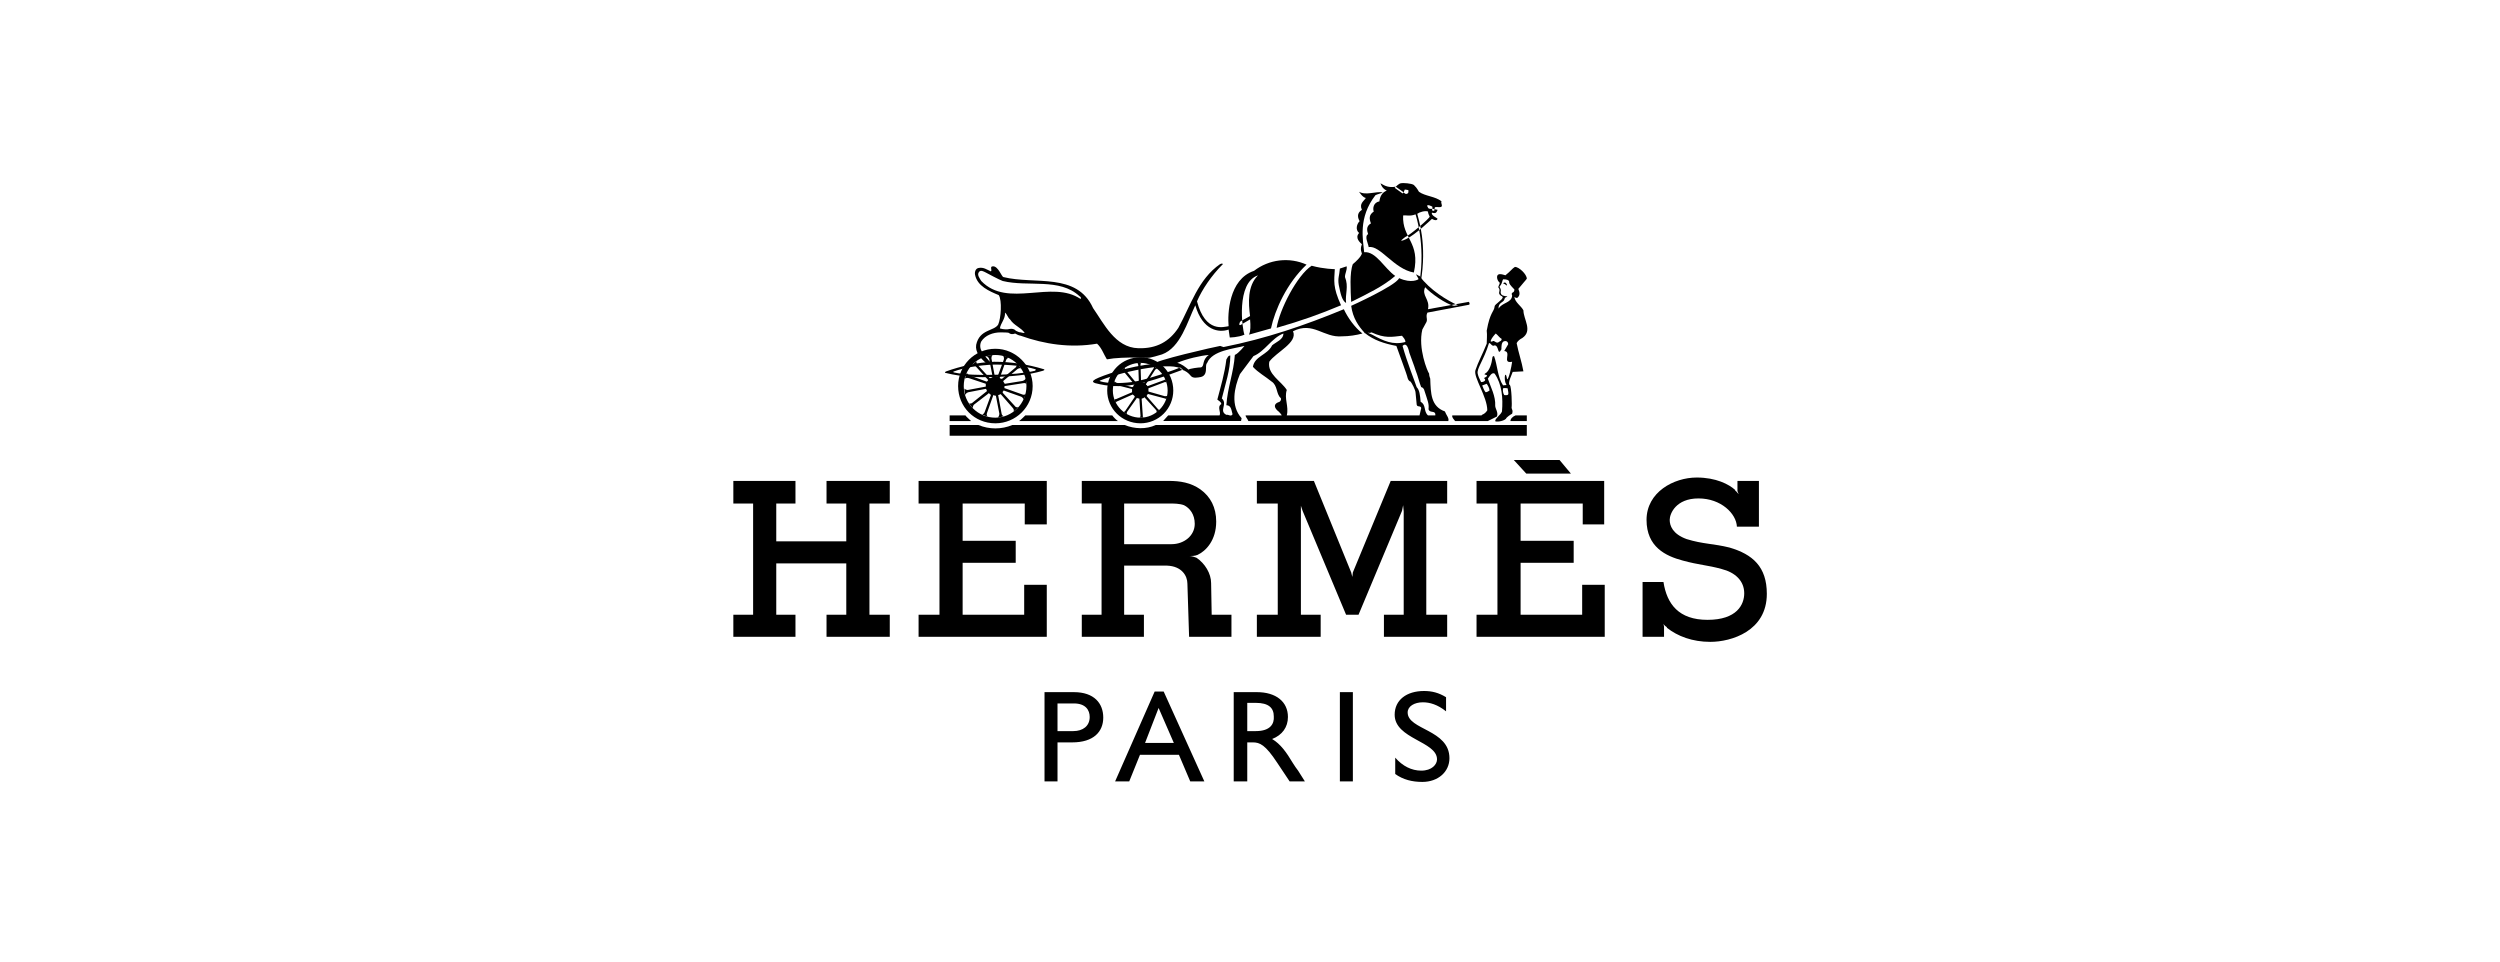 <svg width="208" height="80" viewBox="0 0 208 80" fill="none" xmlns="http://www.w3.org/2000/svg">
<rect width="208" height="80" fill="white"/>
<g style="mix-blend-mode:luminosity">
<path fill-rule="evenodd" clip-rule="evenodd" d="M61.014 40.012H66.183V41.892H64.585V45.04H70.411V41.892H68.767V40.012H74.029V41.892H72.338V51.148H74.029V52.981H68.767V51.148H70.411V46.872H64.585V51.148H66.183V52.981H61.014V51.148H62.659V41.892H61.014V40.012ZM122.848 40.012H133.468V43.631H131.683V41.892H126.514V44.993H130.93V46.825H126.514V51.148H131.636V48.658H133.514V52.981H122.848V51.148H124.587V41.892H122.848V40.012ZM76.426 40.012H87.092V43.631H85.259V41.892H80.091V44.993H84.507V46.825H80.091V51.148H85.212V48.658H87.092V52.981H76.426V51.148H78.164V41.892H76.426V40.012ZM125.95 38.274H129.756L130.696 39.401H126.984L125.95 38.274ZM143.899 45.557C142.583 45.227 141.69 45.275 140.328 44.852C139.152 44.429 138.919 43.724 138.919 43.254C138.919 42.737 139.435 41.469 141.314 41.469C143.194 41.469 144.463 42.737 144.51 43.818H146.342V40.012H144.556V40.859L144.651 41.093C144.603 41.093 144.556 40.952 144.368 40.812V40.765C143.852 40.294 142.771 39.73 141.173 39.73C139.247 39.73 136.992 40.952 136.992 43.254C136.992 45.51 138.589 46.261 139.999 46.637C141.362 47.013 142.066 47.013 143.241 47.342C144.368 47.624 145.12 48.328 145.12 49.362C145.12 50.302 144.51 51.571 142.066 51.571C139.67 51.571 138.683 50.255 138.401 48.423H136.662V52.98H138.448V52.134L138.401 51.899C138.401 51.899 138.448 52.04 138.683 52.181V52.228C139.575 52.933 140.797 53.403 142.3 53.403C144.039 53.403 147 52.511 147 49.409C147 47.155 145.825 46.121 143.899 45.557ZM118.667 51.148V41.892H120.405V40.012H115.707L112.558 47.624L112.512 48.001L112.418 47.624L109.316 40.012H104.571V41.892H106.309V51.148H104.571V52.981H109.88V51.148H108.235V42.08L108.377 42.503L111.995 51.148H113.029L116.647 42.503L116.741 42.033L116.788 42.55V51.148H115.143V52.981H120.405V51.148H118.667ZM80.796 35.032H79.01V34.562H80.326C80.373 34.656 80.654 34.891 80.796 35.032ZM125.668 35.032C125.668 34.844 125.856 34.656 126.091 34.562H127.031V35.032H125.668ZM96.16 35.361C95.361 35.736 94.374 35.69 93.576 35.361H84.226C83.779 35.547 83.3 35.643 82.816 35.643C82.332 35.643 81.853 35.547 81.406 35.361H79.01V36.253H127.031V35.361H96.16ZM84.79 35.032C84.931 34.938 85.259 34.609 85.306 34.562H92.542C92.636 34.703 92.871 34.938 93.012 35.032H84.79ZM94.892 34.75C96.113 34.75 97.147 33.716 97.147 32.495C97.147 31.226 96.113 30.192 94.892 30.192C94.281 30.193 93.696 30.436 93.265 30.867C92.833 31.299 92.59 31.884 92.589 32.495C92.589 33.716 93.623 34.75 94.892 34.75V35.219C93.341 35.219 92.119 33.998 92.119 32.495C92.119 30.944 93.341 29.722 94.892 29.722C96.395 29.722 97.617 30.944 97.617 32.495C97.616 33.217 97.329 33.91 96.818 34.421C96.307 34.932 95.614 35.219 94.892 35.219V34.75ZM85.917 32.119C85.917 30.427 84.507 29.018 82.816 29.018C81.077 29.018 79.715 30.427 79.715 32.119C79.715 33.858 81.077 35.22 82.816 35.22C84.507 35.22 85.917 33.857 85.917 32.119H85.4C85.4 33.575 84.225 34.75 82.816 34.75C82.47 34.751 82.127 34.683 81.808 34.551C81.488 34.419 81.198 34.225 80.954 33.981C80.709 33.736 80.516 33.446 80.383 33.127C80.251 32.807 80.184 32.465 80.184 32.119C80.184 30.663 81.359 29.535 82.816 29.535C83.155 29.534 83.492 29.6 83.806 29.729C84.12 29.859 84.405 30.049 84.645 30.289C84.885 30.53 85.076 30.815 85.205 31.129C85.335 31.443 85.401 31.779 85.4 32.119H85.917Z" fill="black"/>
<path fill-rule="evenodd" clip-rule="evenodd" d="M96.348 34.045L95.409 32.964V32.917C95.456 32.87 95.456 32.823 95.503 32.776L96.912 33.152C96.959 33.152 97.053 33.199 97.053 33.246C97.053 33.199 97.101 33.011 97.147 32.917C97.1 32.964 97.006 32.964 96.912 32.964L95.597 32.589C95.55 32.589 95.55 32.541 95.55 32.541V32.306L96.912 31.789C96.912 31.789 97.053 31.789 97.053 31.836C97.053 31.789 96.959 31.554 96.959 31.507C96.959 31.554 96.865 31.648 96.818 31.648L96.912 31.601L95.503 32.118C95.503 32.165 95.503 32.118 95.456 32.118C95.454 32.094 95.444 32.071 95.426 32.053C95.409 32.036 95.386 32.026 95.362 32.024C95.362 31.977 95.315 31.93 95.362 31.93L96.114 30.755C96.161 30.708 96.255 30.661 96.302 30.661C96.254 30.661 96.067 30.52 95.972 30.473C96.02 30.473 96.02 30.614 95.972 30.661L95.221 31.835H95.127C95.127 31.835 95.032 31.788 94.986 31.788C94.986 31.788 94.938 31.788 94.938 31.741L94.891 30.379C94.891 30.285 94.891 30.191 94.986 30.191H94.61C94.657 30.191 94.704 30.332 94.704 30.379L94.751 31.741C94.751 31.788 94.704 31.788 94.704 31.788C94.704 31.788 94.61 31.835 94.563 31.883C94.563 31.883 94.516 31.883 94.516 31.835L93.623 30.755C93.576 30.708 93.576 30.614 93.576 30.567C93.529 30.614 93.341 30.755 93.294 30.802C93.341 30.802 93.435 30.849 93.482 30.896L94.375 31.977V32.024C94.328 32.024 94.281 32.118 94.281 32.165C94.281 32.165 94.234 32.212 94.186 32.212L92.871 31.836C92.777 31.789 92.73 31.742 92.73 31.695C92.73 31.742 92.636 31.977 92.636 32.024C92.636 32.024 92.777 31.977 92.824 32.024L94.139 32.353C94.186 32.353 94.186 32.4 94.186 32.4V32.635L92.871 33.199C92.824 33.199 92.73 33.245 92.73 33.199C92.73 33.245 92.777 33.434 92.824 33.528C92.824 33.48 92.918 33.387 92.965 33.387L94.234 32.823C94.281 32.823 94.281 32.87 94.281 32.87C94.328 32.87 94.375 32.917 94.375 32.964C94.422 32.964 94.422 33.011 94.422 33.011L93.623 34.186C93.576 34.233 93.529 34.28 93.482 34.28C93.529 34.327 93.717 34.468 93.763 34.468C93.716 34.468 93.763 34.327 93.763 34.28L94.562 33.152C94.562 33.105 94.609 33.105 94.609 33.105C94.656 33.152 94.703 33.152 94.75 33.152C94.797 33.152 94.797 33.152 94.797 33.199L94.891 34.609C94.891 34.656 94.844 34.75 94.797 34.75H95.173C95.079 34.75 95.079 34.656 95.079 34.562L94.985 33.199C94.985 33.152 95.032 33.152 95.032 33.152C95.079 33.152 95.173 33.105 95.22 33.058C95.22 33.058 95.267 33.058 95.267 33.105L96.207 34.139C96.207 34.186 96.254 34.28 96.254 34.327L96.489 34.092C96.442 34.139 96.348 34.045 96.348 34.045ZM82.722 30.333C84.037 30.333 85.353 30.474 86.105 30.709C86.199 30.709 86.199 30.803 86.105 30.85C85.306 31.038 83.99 31.179 82.769 31.179C81.547 31.226 80.231 31.179 79.386 30.991C79.292 30.991 79.292 30.896 79.386 30.896C80.138 30.615 81.407 30.38 82.722 30.333V30.098C81.312 30.145 79.903 30.474 78.728 30.897C78.587 30.944 78.587 31.038 78.728 31.038C80.044 31.367 81.407 31.414 82.769 31.367C84.085 31.32 85.494 31.226 86.763 30.85C86.951 30.803 86.904 30.709 86.81 30.709C85.485 30.305 84.107 30.099 82.722 30.098V30.333Z" fill="black"/>
<path fill-rule="evenodd" clip-rule="evenodd" d="M96.677 29.487C96.348 29.581 95.784 29.769 95.502 29.769C95.267 29.769 94.093 29.722 93.294 29.769C92.213 29.816 92.119 29.957 92.072 29.863C91.837 29.487 91.649 28.923 91.273 28.594C89.065 28.97 86.903 28.642 84.93 27.936V27.654C85.072 27.702 85.165 27.702 85.259 27.702C84.93 27.232 84.367 27.09 84.037 26.574C83.849 26.433 83.803 26.151 83.615 26.01C83.662 26.527 83.239 26.903 83.192 27.325C83.474 27.419 83.849 27.419 83.99 27.372C84.178 27.325 84.413 27.372 84.508 27.514C84.649 27.561 84.743 27.654 84.93 27.654V27.936C84.695 27.889 84.649 27.843 84.461 27.749C84.226 27.843 84.038 27.796 83.944 27.702C83.896 27.655 83.427 27.655 83.239 27.655C82.628 27.655 81.97 27.89 81.641 28.407C81.5 28.688 81.547 29.017 81.688 29.252C81.782 29.393 82.205 30.004 82.487 30.192L82.111 30.286C81.547 29.769 81.124 29.299 81.218 28.688C81.5 27.373 82.722 27.561 83.051 26.997C83.285 26.48 83.379 24.977 83.097 24.554C82.299 24.225 81.312 23.802 81.124 22.862C81.077 22.627 81.171 22.345 81.406 22.298C81.829 22.204 82.111 22.439 82.44 22.58C82.581 22.486 82.299 22.157 82.628 22.157C83.051 22.157 83.332 23.003 83.474 23.05L83.427 23.379C83.145 23.285 82.111 22.721 82.017 22.674C81.829 22.58 81.594 22.439 81.453 22.627C81.265 22.862 81.5 23.144 81.641 23.379C83.849 25.681 87.514 23.238 89.911 24.882C89.958 24.741 89.911 24.694 89.817 24.648C88.172 23.097 85.541 23.896 83.427 23.379L83.474 23.05C86.105 23.708 89.582 22.628 90.944 25.635C91.837 26.904 92.777 28.924 94.703 28.971C96.254 29.018 97.287 28.407 98.039 27.279C99.073 25.4 99.684 23.238 101.516 21.97C101.704 21.876 101.798 21.97 101.704 22.017C100.812 22.909 100.012 24.084 99.59 25.071C100.294 27.749 101.845 27.186 102.221 27.139C102.127 26.152 102.221 23.239 104.335 22.534C104.949 22.061 105.68 21.763 106.449 21.672C107.218 21.581 107.998 21.7 108.705 22.017C107.061 23.567 106.074 25.776 105.745 27.326L103.913 27.843C104.054 27.561 104.054 27.091 104.007 26.575C103.819 26.668 103.631 26.809 103.208 27.044C103.02 27.091 103.161 26.809 103.161 26.809C103.161 26.716 103.63 26.528 104.006 26.293C103.865 25.212 103.771 23.802 104.664 22.91C102.832 23.521 103.349 27.373 103.537 27.844C103.02 28.078 102.315 28.078 102.315 28.078L102.221 27.42C101.422 27.703 100.059 27.515 99.448 25.4C98.791 26.762 98.227 28.923 96.677 29.487ZM125.339 23.755C125.245 23.661 125.197 23.614 125.104 23.614C125.056 23.567 125.104 23.52 125.151 23.52C125.198 23.473 125.292 23.52 125.339 23.614C125.386 23.661 125.386 23.755 125.339 23.755Z" fill="black"/>
<path fill-rule="evenodd" clip-rule="evenodd" d="M83.286 32.823L84.272 33.951C84.367 34.045 84.367 34.185 84.32 34.233C84.461 34.185 84.649 33.951 84.743 33.857C84.695 33.904 84.508 33.904 84.461 33.809L83.427 32.682V32.588L83.474 32.541C83.474 32.494 83.521 32.494 83.521 32.494L84.978 33.011C85.119 33.105 85.165 33.199 85.165 33.246C85.213 33.152 85.307 32.87 85.353 32.776C85.306 32.823 85.165 32.87 85.072 32.823L83.615 32.306C83.568 32.306 83.568 32.306 83.568 32.259V32.165C83.568 32.118 83.615 32.118 83.615 32.118L85.119 31.883C85.307 31.836 85.4 31.93 85.4 31.977C85.4 31.883 85.353 31.554 85.353 31.46C85.353 31.507 85.259 31.648 85.072 31.695L83.615 31.93C83.568 31.93 83.568 31.883 83.568 31.883C83.521 31.835 83.521 31.789 83.474 31.742V31.695L84.649 30.709C84.79 30.614 84.931 30.614 84.978 30.661C84.884 30.567 84.696 30.332 84.602 30.238C84.649 30.285 84.602 30.426 84.508 30.567L83.38 31.507C83.333 31.554 83.333 31.554 83.333 31.507C83.286 31.507 83.239 31.507 83.192 31.46C83.192 31.46 83.145 31.413 83.192 31.413L83.709 29.956C83.727 29.906 83.758 29.862 83.799 29.828C83.841 29.795 83.891 29.774 83.944 29.768C83.85 29.721 83.521 29.58 83.427 29.58C83.474 29.58 83.568 29.768 83.521 29.909L83.004 31.319C83.004 31.366 82.957 31.366 82.957 31.366H82.816L82.768 31.319L82.486 29.815C82.486 29.627 82.581 29.533 82.581 29.533C82.486 29.533 82.205 29.581 82.064 29.628C82.111 29.628 82.252 29.722 82.299 29.862L82.581 31.319C82.581 31.366 82.581 31.366 82.533 31.413C82.486 31.413 82.44 31.46 82.392 31.46H82.345L81.313 30.332C81.219 30.191 81.219 30.05 81.266 30.05C81.172 30.097 80.937 30.285 80.89 30.38C80.938 30.38 81.078 30.38 81.172 30.473L82.206 31.601V31.648L82.112 31.742H82.065L80.655 31.226C80.514 31.178 80.421 31.038 80.467 30.991C80.373 31.132 80.326 31.414 80.279 31.508C80.326 31.46 80.467 31.414 80.608 31.46L82.018 31.93V32.165L80.514 32.447C80.373 32.447 80.233 32.353 80.233 32.306C80.233 32.447 80.28 32.775 80.327 32.87C80.327 32.822 80.374 32.682 80.562 32.635L82.018 32.353C82.018 32.353 82.065 32.353 82.065 32.4C82.065 32.447 82.065 32.447 82.112 32.494V32.541L80.938 33.48C80.796 33.622 80.655 33.575 80.655 33.528C80.655 33.669 80.89 33.904 80.938 33.951C80.938 33.904 80.938 33.763 81.032 33.669L82.253 32.73C82.253 32.682 82.253 32.682 82.3 32.73L82.394 32.823C82.442 32.823 82.442 32.823 82.442 32.871L81.925 34.28C81.877 34.421 81.737 34.515 81.69 34.468C81.784 34.515 82.066 34.656 82.207 34.656C82.113 34.656 82.066 34.515 82.113 34.374L82.63 32.917C82.63 32.917 82.63 32.871 82.677 32.871C82.724 32.917 82.771 32.917 82.818 32.917C82.818 32.917 82.865 32.917 82.865 32.964L83.147 34.421C83.147 34.609 83.053 34.703 83.006 34.749C83.147 34.749 83.429 34.656 83.523 34.608C83.476 34.656 83.335 34.515 83.335 34.42L83.054 32.917V32.87C83.1 32.87 83.148 32.823 83.195 32.823C83.239 32.775 83.239 32.775 83.286 32.823ZM124.682 23.942C124.634 23.895 124.682 23.848 124.682 23.801C124.729 23.66 124.775 23.66 124.775 23.519C124.541 23.331 124.493 22.955 124.634 22.861C124.775 22.72 125.245 22.908 125.245 22.908C125.668 22.58 125.809 22.344 126.044 22.204C126.373 22.204 127.03 22.814 127.03 23.19C126.936 23.331 126.701 23.566 126.326 24.036C126.467 24.365 126.467 24.6 126.232 24.788C126.185 24.788 126.091 24.788 125.996 24.694C126.044 25.163 126.56 25.445 126.749 25.822C126.749 26.573 127.547 27.513 126.654 28.124C126.467 28.218 126.279 28.359 126.185 28.547C126.326 29.299 126.608 30.097 126.749 30.896L125.856 30.943C125.763 31.225 125.481 31.742 125.574 32.024C125.574 32.024 125.528 31.977 125.622 32.024C125.763 32.212 125.81 33.763 125.763 33.903C125.763 34.091 125.904 34.091 125.81 34.42C125.716 34.467 125.341 34.702 125.293 34.843C125.058 35.078 124.401 35.125 124.401 35.031C124.401 34.796 124.87 34.514 124.965 34.232C125.058 33.105 124.965 31.977 124.354 31.084C124.119 30.943 123.931 31.319 123.79 31.507C124.025 32.212 124.448 32.963 124.401 33.762C124.401 33.997 124.683 34.326 124.542 34.655L123.79 35.031H121.064C120.971 34.89 120.783 34.748 120.83 34.561H123.272C123.272 34.467 123.508 34.514 123.742 34.138C123.742 33.01 122.567 31.366 122.756 30.802C122.99 30.097 123.32 29.533 123.695 28.593L123.884 28.547C123.461 29.956 122.849 30.661 122.944 31.084C122.99 31.319 123.085 31.507 123.225 31.789L123.32 32.07C123.366 32.212 123.507 32.54 123.601 32.634C123.742 32.634 123.837 32.54 123.93 32.493C123.93 32.305 123.789 32.07 123.695 31.929L123.32 32.07L123.225 31.789C123.507 31.789 123.695 31.601 123.461 31.46C124.119 31.131 123.32 31.225 123.554 31.084C123.93 30.896 124.119 30.191 124.165 29.768C124.165 29.674 124.212 29.627 124.306 29.627C124.588 30.379 124.588 31.366 125.058 32.07V32.305C125.011 32.493 125.058 32.728 125.152 32.869C125.575 32.916 125.528 32.822 125.434 32.305C125.34 32.305 125.152 32.258 125.058 32.305V32.07C125.106 32.023 125.293 32.07 125.34 32.023C125.198 31.789 125.198 31.601 125.198 31.366C125.198 31.225 125.293 30.943 125.387 31.554C125.528 31.601 125.763 30.473 125.81 30.097C124.917 30.285 125.81 29.252 125.152 29.205L125.481 28.641C125.481 28.453 125.34 28.312 125.105 28.406L124.917 28.171C124.776 28.124 124.635 27.889 124.447 27.748C124.306 27.889 124.071 28.171 124.025 28.359C123.978 28.406 124.119 28.452 124.166 28.406C124.307 28.265 124.401 28.547 124.635 28.5C124.729 28.406 125.011 28.359 124.917 28.171L125.105 28.406C124.917 28.5 124.917 28.828 124.917 29.064C124.588 29.674 124.729 28.735 124.353 28.735C124.118 28.876 124.024 28.5 123.884 28.547L123.695 28.593C123.695 28.265 123.743 27.889 123.695 27.513C123.978 25.916 124.306 25.963 124.353 25.493C124.353 25.305 125.058 24.929 125.011 24.741C125.058 24.741 125.152 24.882 125.152 24.929C125.106 25.164 124.635 25.164 124.683 25.68C124.965 25.163 125.764 25.211 125.811 24.6C125.67 24.224 125.998 24.459 125.998 24.083C125.905 23.989 125.623 23.707 125.575 23.566C125.528 23.518 125.716 23.237 125.058 23.237C125.011 23.284 124.965 23.566 124.871 23.706C124.824 23.754 124.73 23.848 124.777 23.895C124.777 23.941 124.871 23.988 124.871 24.176C124.824 24.364 124.871 24.458 124.965 24.552C125.341 24.74 125.623 24.552 125.199 24.788C125.199 24.834 125.199 24.882 125.152 24.929C125.152 24.882 125.011 24.694 124.965 24.646C124.917 24.646 124.683 24.505 124.73 24.318C124.775 24.13 124.775 24.037 124.682 23.942ZM112.042 22.157C112.09 22.486 111.901 22.721 111.901 23.05C112.23 23.849 111.901 24.459 111.995 25.211C111.619 24.976 111.526 24.366 111.385 23.708C111.29 23.144 111.431 22.956 111.478 22.345L112.042 22.157ZM111.055 22.392C111.009 23.378 110.868 23.848 111.573 25.399C109.787 26.15 108.33 26.667 106.216 27.278C106.451 25.775 107.908 22.908 109.129 22.109C110.163 22.392 111.055 22.392 111.055 22.392Z" fill="black"/>
<path fill-rule="evenodd" clip-rule="evenodd" d="M106.45 33.434C105.981 33.575 105.981 33.856 106.263 34.139C106.45 34.279 106.638 34.515 106.638 34.562H103.631C103.631 34.703 103.772 34.796 103.866 35.031H120.499C120.593 34.796 120.312 34.514 120.217 34.232C119.042 33.81 119.042 32.729 118.996 31.507C118.996 31.46 118.902 31.319 118.902 31.084C118.761 30.896 117.963 28.97 118.338 27.419L118.619 26.902C118.855 26.573 118.573 26.385 118.761 26.009L122.238 25.352C122.285 25.304 122.285 25.163 122.191 25.117C122.238 25.117 122.191 25.07 122.191 25.117L118.808 25.727C118.995 24.882 118.244 24.6 118.573 23.895C119.042 24.412 120.311 25.304 120.969 25.445L121.298 25.399C120.453 25.023 118.949 24.13 118.104 22.956C118.01 22.956 117.915 22.861 117.822 22.814C117.822 22.908 118.056 23.19 118.01 23.237C118.01 23.237 117.446 23.613 116.412 23.143C116.083 23.801 112.418 25.445 112.418 25.445C112.559 26.479 113.029 27.137 113.545 27.701C113.593 27.795 113.404 27.607 113.545 27.701C114.298 28.312 115.19 28.593 116.178 28.782C116.365 29.345 117.07 31.178 117.117 31.46C117.211 31.741 117.352 31.741 117.352 31.741C117.446 31.836 117.775 32.446 117.775 32.681L117.869 33.668C117.916 33.903 118.198 33.715 118.245 33.95L118.104 34.561H118.808C118.432 34.232 118.667 33.668 118.197 33.433C118.15 32.869 118.104 32.446 117.868 32.211C117.681 31.647 117.07 30.144 116.693 28.781L116.929 28.452C115.894 28.734 115.097 28.358 114.157 27.841C113.452 27.512 113.875 27.794 114.109 27.653C115.237 28.17 115.801 28.029 116.646 27.935C116.741 28.076 116.929 28.217 116.929 28.452L116.693 28.781C116.928 28.546 117.116 28.687 117.257 29.345C117.445 29.909 117.633 30.331 117.774 30.802C117.962 31.271 118.103 31.883 118.244 32.211C118.244 32.211 118.385 32.211 118.478 32.399C118.808 33.433 118.901 33.574 118.854 34.044C118.949 34.419 119.466 34.091 119.418 34.561H107.061C107.248 33.809 106.826 33.151 107.061 32.446C106.591 31.694 105.416 31.131 105.604 30.096C106.168 29.298 108.001 28.499 107.578 27.559C109.269 26.713 110.115 28.123 111.666 27.982C112.23 27.982 112.84 27.888 113.357 27.747C112.699 27.23 112.136 26.431 111.807 25.727C108.518 27.089 105.323 28.17 101.798 28.875L101.517 28.781C101.188 28.828 95.831 30.049 96.019 30.284C93.999 30.425 91.649 31.271 91.133 31.552C90.898 31.694 90.851 31.787 91.133 31.881C93.294 32.446 95.079 32.023 98.416 30.754L98.181 30.566C97.993 30.707 95.268 31.647 94.187 31.787C93.059 31.928 92.072 31.881 91.603 31.74C91.461 31.693 91.461 31.693 91.555 31.646C93.67 30.8 97.757 30.049 98.322 30.754C98.65 30.848 98.885 31.035 99.073 31.271C99.261 31.506 99.637 31.412 99.919 31.365C100.295 31.271 100.342 30.942 100.342 30.613L99.919 30.566C99.731 30.566 98.979 30.66 98.885 30.754C98.604 30.519 98.322 30.284 97.945 30.19C98.697 29.861 99.919 29.579 100.577 29.532C99.966 29.955 100.248 30.471 99.919 30.566L100.342 30.613C100.342 30.425 100.342 30.284 100.436 30.19C100.859 29.157 102.645 29.015 103.537 28.781C103.537 28.781 103.067 29.391 102.738 29.532C102.644 30.989 102.127 32.258 102.033 33.714C102.456 33.714 102.456 34.184 102.55 34.466C102.409 34.701 102.221 34.466 102.033 34.514C101.376 34.185 102.174 33.621 101.657 33.151C101.939 31.976 102.362 30.802 102.362 29.58C102.174 29.58 102.127 29.768 102.033 29.909C101.892 31.083 101.564 32.164 101.282 33.244C101.376 33.339 101.611 33.432 101.611 33.62C101.235 33.855 101.611 34.278 101.47 34.56H97.194L96.771 35.029H103.255L103.302 34.794C102.363 33.761 102.691 32.257 103.161 31.13L104.289 29.626C105.229 29.25 105.793 28.123 106.779 27.747C106.779 28.264 106.168 28.451 105.839 28.734C105.463 29.532 104.382 29.626 104.242 30.519C104.664 30.989 105.276 31.318 105.793 31.741C106.309 32.07 106.168 32.775 106.544 33.104C106.639 33.199 106.544 33.387 106.45 33.434Z" fill="black"/>
<path fill-rule="evenodd" clip-rule="evenodd" d="M113.639 16.472C113.452 16.754 113.075 16.942 113.311 17.459C112.841 17.741 112.981 18.164 113.122 18.399C112.887 18.634 112.746 19.104 113.075 19.386C112.699 19.808 113.17 20.184 113.311 20.325C113.122 20.748 113.311 21.077 113.311 21.077C113.263 21.359 112.746 21.829 112.558 21.97C112.277 22.674 112.371 24.131 112.417 25.118C113.733 24.46 115.049 23.849 116.083 22.956C115.19 22.345 114.485 20.889 113.498 20.983C113.404 19.949 112.981 18.117 114.438 16.237C114.626 16.143 114.907 16.096 115.049 16.002C114.438 15.908 113.639 16.284 113.075 15.955C113.075 15.956 113.358 16.425 113.639 16.472Z" fill="black"/>
<path fill-rule="evenodd" clip-rule="evenodd" d="M116.788 16.002C116.788 16.049 116.976 16.143 116.976 16.143C116.976 16.143 117.164 16.096 117.164 16.049C117.164 16.002 117.211 15.861 117.164 15.814C117.116 15.814 116.976 15.768 116.882 15.768C116.882 15.767 116.788 15.956 116.788 16.002L116.694 16.096L116.036 15.626L116.13 15.532C116.13 15.532 116.412 15.25 116.553 15.25C116.694 15.203 117.446 15.25 117.634 15.391C117.775 15.532 117.869 15.626 118.057 15.955C118.574 16.331 119.419 16.331 119.936 16.753C119.842 16.895 120.077 17.129 119.889 17.223C119.748 17.27 119.419 17.176 119.372 17.27L119.325 17.552L119.137 17.505C119.137 17.505 119.231 17.176 119.137 17.176C119.043 17.129 118.855 17.035 118.761 17.082C118.714 17.129 118.761 17.176 118.809 17.27C118.809 17.364 119.043 17.411 119.185 17.364L119.372 17.411L119.608 17.458C119.513 17.693 119.467 17.787 119.138 17.693C119.043 17.928 119.56 18.116 119.608 18.21C119.56 18.304 119.467 18.398 119.138 18.21C119.138 18.21 117.775 19.526 116.976 19.902C116.13 20.278 116.929 19.714 116.929 19.714C117.305 19.573 118.95 18.163 118.95 18.022C118.902 17.928 118.808 17.741 118.808 17.599C118.573 17.505 118.104 17.646 117.915 17.787C118.01 18.21 118.761 20.325 118.197 23.52L118.104 23.426C118.62 20.325 117.774 17.834 117.774 17.834C117.305 18.022 116.976 17.882 116.741 17.929C116.647 19.855 118.197 20.137 117.633 22.674C115.989 22.393 114.814 20.372 113.875 20.56C113.827 20.231 113.499 19.667 113.827 19.479C113.733 19.197 113.639 18.821 114.062 18.586C113.921 18.21 113.875 17.882 114.297 17.6C114.203 17.365 114.25 16.848 114.767 16.754C114.814 16.331 115.002 16.002 115.378 15.861C114.955 15.673 114.861 15.251 114.861 15.251C115.237 15.486 115.565 15.626 116.129 15.533L116.788 16.002ZM100.812 51.148L100.765 48.517C100.765 47.718 100.248 46.872 99.543 46.402C99.402 46.355 99.167 46.261 98.979 46.261C99.167 46.261 99.402 46.261 99.637 46.167C100.342 45.838 101.188 44.945 101.188 43.395C101.188 42.22 100.718 41.328 99.872 40.716C99.073 40.152 98.181 40.012 97.241 40.012H90.005V41.891H91.65V51.148H90.005V52.98H95.174V51.148H93.529V47.06H97.1C98.322 47.107 98.792 47.906 98.792 48.563L98.933 52.98H102.457V51.148L100.812 51.148ZM97.476 45.275H93.529V41.892H97.242C97.664 41.892 98.134 41.892 98.51 42.033C98.98 42.268 99.403 42.785 99.403 43.583C99.403 44.571 98.51 45.275 97.476 45.275ZM89.347 57.586C91.039 57.586 91.791 58.526 91.791 59.7C91.791 60.875 90.992 61.767 89.206 61.767H87.985V65.01H86.904V57.586L89.347 57.586ZM87.985 60.828H89.3C90.099 60.828 90.663 60.404 90.663 59.653C90.663 59.089 90.334 58.526 89.347 58.526H87.984L87.985 60.828ZM100.201 65.01H99.027L98.087 62.801H94.845L93.953 65.01H92.778L96.067 57.538H96.819L100.201 65.01ZM95.268 61.814H97.664L96.396 58.901L95.268 61.814ZM112.559 65.01H111.478V57.586H112.559V65.01ZM120.312 59.183C119.608 58.619 118.95 58.431 118.386 58.431C117.681 58.431 117.117 58.76 117.117 59.277C117.117 60.734 120.594 60.686 120.594 63.083C120.594 64.21 119.654 65.056 118.338 65.056C117.493 65.056 116.741 64.868 116.083 64.399V63.036C116.694 63.741 117.446 64.117 118.245 64.117C119.137 64.117 119.56 63.6 119.56 63.177C119.56 61.674 116.036 61.485 116.036 59.465C116.036 58.244 117.023 57.491 118.479 57.491C119.137 57.491 119.701 57.633 120.312 58.008V59.183H120.312ZM108.001 64.117C107.86 63.929 107.72 63.741 107.578 63.506C107.015 62.566 106.544 61.908 105.84 61.485C106.685 61.157 107.156 60.499 107.156 59.653C107.156 58.385 106.168 57.586 104.571 57.586H102.645V65.01H103.772V61.767H104.242C104.805 61.767 105.276 61.956 106.262 63.459L107.296 65.01H108.565L108.001 64.117ZM104.477 60.828H103.772V58.478H104.477C105.558 58.478 105.98 58.901 105.98 59.606C106.027 60.217 105.699 60.828 104.477 60.828Z" fill="black"/>
</g>
</svg>
